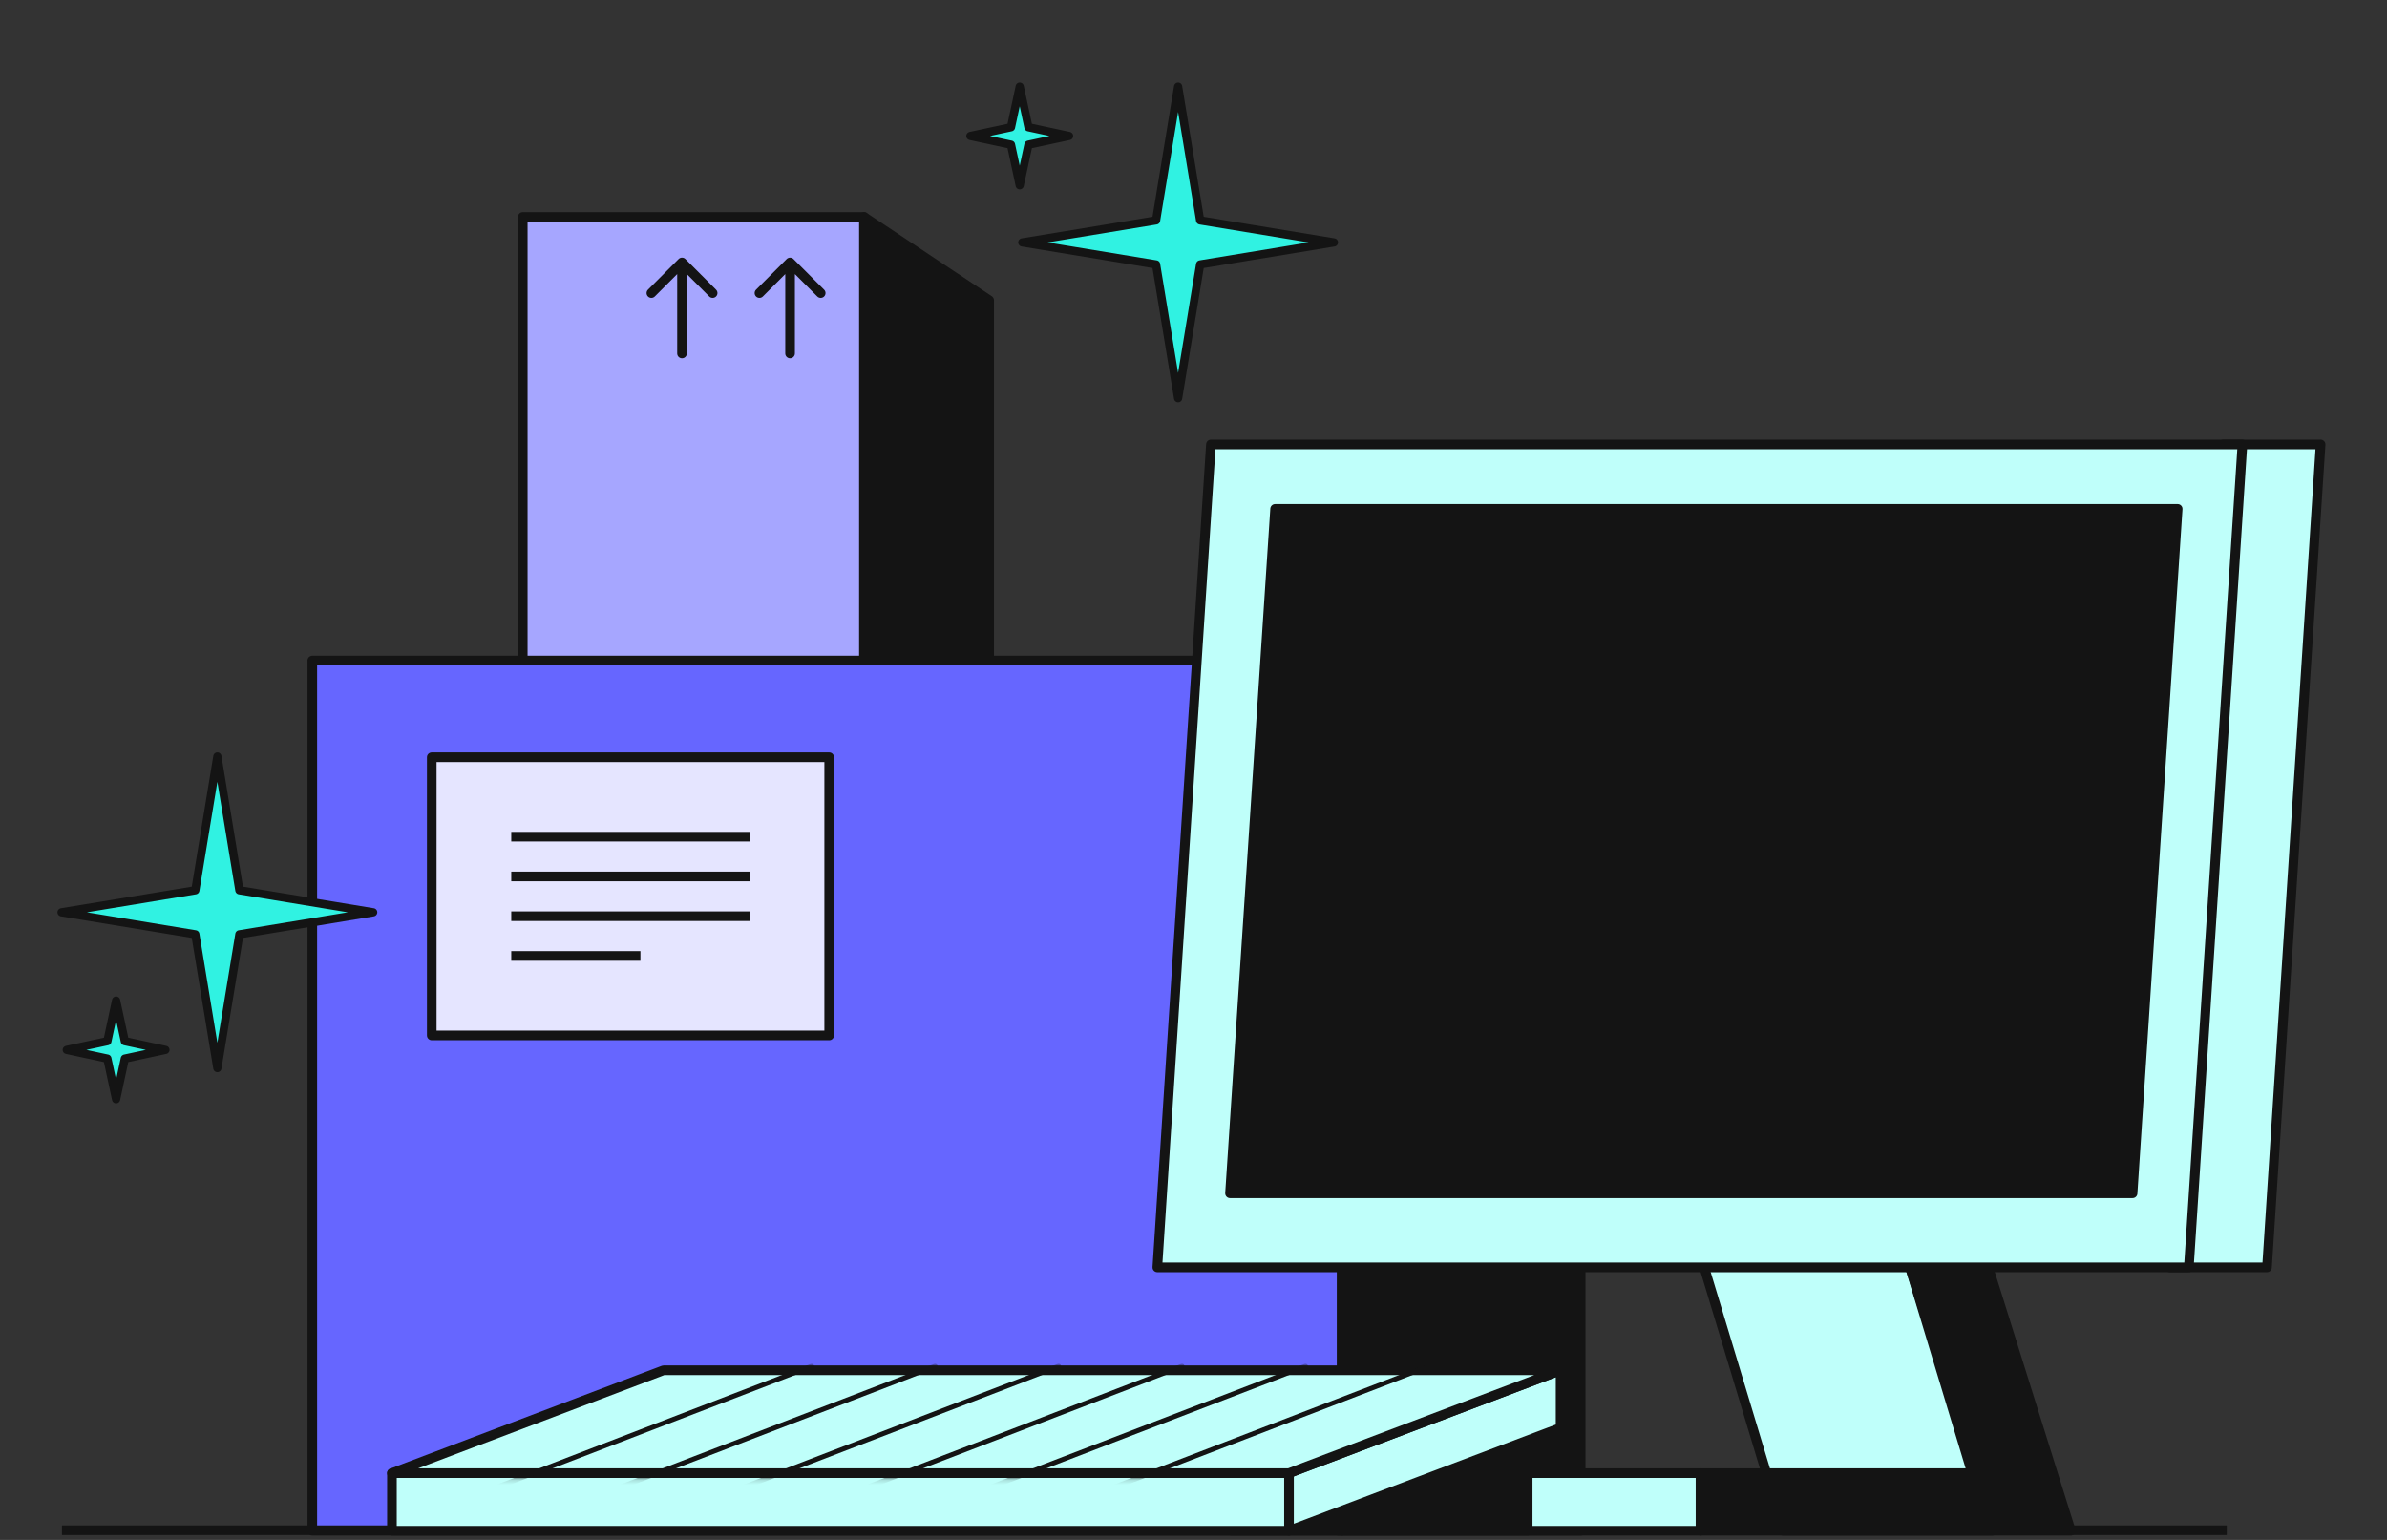 <svg width="496" height="320" viewBox="0 0 496 320" fill="none" xmlns="http://www.w3.org/2000/svg">
<rect x="0" y="0" width="496" height="320" fill="#333333" stroke="none"/>
<path d="M108.625 45.082H179.537V139.632H108.625V45.082Z" fill="#A6A6FF" stroke="#141414" stroke-width="2" stroke-linejoin="round"/>
<path d="M205.539 62.394L179.537 45.082V139.632H205.539V62.394Z" fill="#141414" stroke="#141414" stroke-width="2" stroke-linejoin="round"/>
<path d="M164.88 53.83C164.489 53.44 163.856 53.44 163.466 53.83L157.102 60.194C156.711 60.585 156.711 61.218 157.102 61.608C157.492 61.999 158.126 61.999 158.516 61.608L164.173 55.951L169.83 61.608C170.22 61.999 170.853 61.999 171.244 61.608C171.634 61.218 171.634 60.585 171.244 60.194L164.88 53.83ZM163.173 73.447C163.173 74 163.621 74.447 164.173 74.447C164.725 74.447 165.173 74 165.173 73.447L163.173 73.447ZM163.173 54.537L163.173 73.447L165.173 73.447L165.173 54.537L163.173 54.537Z" fill="#141414"/>
<path d="M142.424 53.83C142.034 53.44 141.401 53.44 141.01 53.83L134.646 60.194C134.256 60.585 134.256 61.218 134.646 61.608C135.037 61.999 135.67 61.999 136.06 61.608L141.717 55.951L147.374 61.608C147.765 61.999 148.398 61.999 148.788 61.608C149.179 61.218 149.179 60.585 148.788 60.194L142.424 53.83ZM140.717 73.447C140.717 74 141.165 74.447 141.717 74.447C142.269 74.447 142.717 74 142.717 73.447L140.717 73.447ZM140.717 54.537L140.717 73.447L142.717 73.447L142.717 54.537L140.717 54.537Z" fill="#141414"/>
<path d="M64.895 137.266H278.815V318.093H64.895V137.266Z" fill="#6666FF" stroke="#141414" stroke-width="2" stroke-linejoin="round"/>
<path d="M328.454 170.375L278.815 137.266V318.093H328.454V170.375Z" fill="#141414" stroke="#141414" stroke-width="2" stroke-linejoin="round"/>
<rect x="89.714" y="157.357" width="82.586" height="57.81" fill="#E5E5FF" stroke="#141414" stroke-width="2" stroke-linejoin="round"/>
<path d="M106.233 173.873H155.784" stroke="#141414" stroke-width="2" stroke-linejoin="round"/>
<path d="M106.233 182.131H155.784" stroke="#141414" stroke-width="2" stroke-linejoin="round"/>
<path d="M106.233 190.395H155.784" stroke="#141414" stroke-width="2" stroke-linejoin="round"/>
<path d="M106.233 198.652H133.073" stroke="#141414" stroke-width="2" stroke-linejoin="round"/>
<path d="M13.873 317.992H461.703" stroke="#141414" stroke-width="2" stroke-linecap="square"/>
<path d="M414.062 318.092L396.106 260.803H353.353L367.034 306.121L370.454 318.092H414.062Z" fill="#BFFFFA" stroke="#141414" stroke-width="2" stroke-linejoin="round"/>
<path d="M353.353 306.121H409.787L396.106 260.803H412.352L430.309 318.092H353.353V306.121Z" fill="#141414" stroke="#141414" stroke-width="2" stroke-linejoin="round"/>
<rect x="278.105" y="306.123" width="75.246" height="11.971" fill="#BFFFFA" stroke="#141414" stroke-width="2" stroke-linejoin="round"/>
<rect x="255.876" y="297.572" width="61.565" height="20.522" fill="#141414" stroke="#141414" stroke-width="2" stroke-linejoin="round"/>
<rect x="81.441" y="306.123" width="186.404" height="11.971" fill="#BFFFFA" stroke="#141414" stroke-width="2" stroke-linejoin="round"/>
<path d="M267.846 306.121L324.28 284.744V296.715L267.846 318.092V306.121Z" fill="#BFFFFA" stroke="#141414" stroke-width="2" stroke-linejoin="round"/>
<path d="M137.876 284.744H324.28L267.846 306.121H81.441L137.876 284.744Z" fill="#BFFFFA" stroke="#141414" stroke-width="2" stroke-linejoin="round"/>
<mask id="mask0_445_5910" style="mask-type:alpha" maskUnits="userSpaceOnUse" x="80" y="283" width="246" height="25">
<path d="M137.876 284.742H324.28L267.846 306.119H81.442L137.876 284.742Z" fill="#D9D9D9" stroke="black" stroke-width="2" stroke-linejoin="round"/>
</mask>
<g mask="url(#mask0_445_5910)">
<path d="M168.66 283.887L101.964 309.539" stroke="#141414" stroke-linecap="round" stroke-linejoin="round"/>
<path d="M194.312 283.887L127.617 309.539" stroke="#141414" stroke-linecap="round" stroke-linejoin="round"/>
<path d="M219.963 283.887L153.268 309.539" stroke="#141414" stroke-linecap="round" stroke-linejoin="round"/>
<path d="M245.617 283.887L178.921 309.539" stroke="#141414" stroke-linecap="round" stroke-linejoin="round"/>
<path d="M271.268 283.887L204.573 309.539" stroke="#141414" stroke-linecap="round" stroke-linejoin="round"/>
<path d="M296.92 283.887L230.225 309.539" stroke="#141414" stroke-linecap="round" stroke-linejoin="round"/>
</g>
<path d="M461.969 92.356L482.207 92.356L471.067 263.369H450.83L461.969 92.356Z" fill="#BFFFFA" stroke="#141414" stroke-width="2" stroke-linejoin="round"/>
<path d="M251.624 92.356H465.961L454.821 263.369H240.485L251.624 92.356Z" fill="#BFFFFA" stroke="#141414" stroke-width="2" stroke-linejoin="round"/>
<path d="M264.962 105.746H452.506L443.133 247.973H255.588L264.962 105.746Z" fill="#141414" stroke="#141414" stroke-width="2" stroke-linejoin="round"/>
<path d="M45.167 157.205L49.745 185L77.54 189.578L49.745 194.157L45.167 221.952L40.589 194.157L12.794 189.578L40.589 185L45.167 157.205Z" fill="#30F2E2" stroke="#141414" stroke-width="1.711" stroke-linejoin="round"/>
<path d="M244.802 18L249.38 45.795L277.175 50.373L249.38 54.952L244.802 82.747L240.224 54.952L212.429 50.373L240.224 45.795L244.802 18Z" fill="#30F2E2" stroke="#141414" stroke-width="1.711" stroke-linejoin="round"/>
<path d="M24.124 207.924L25.936 216.363L34.376 218.175L25.936 219.988L24.124 228.427L22.312 219.988L13.873 218.175L22.312 216.363L24.124 207.924Z" fill="#30F2E2" stroke="#141414" stroke-width="1.711" stroke-linejoin="round"/>
<path d="M211.889 18L213.702 26.439L222.141 28.252L213.702 30.064L211.889 38.503L210.077 30.064L201.638 28.252L210.077 26.439L211.889 18Z" fill="#30F2E2" stroke="#141414" stroke-width="1.711" stroke-linejoin="round"/>
</svg>
